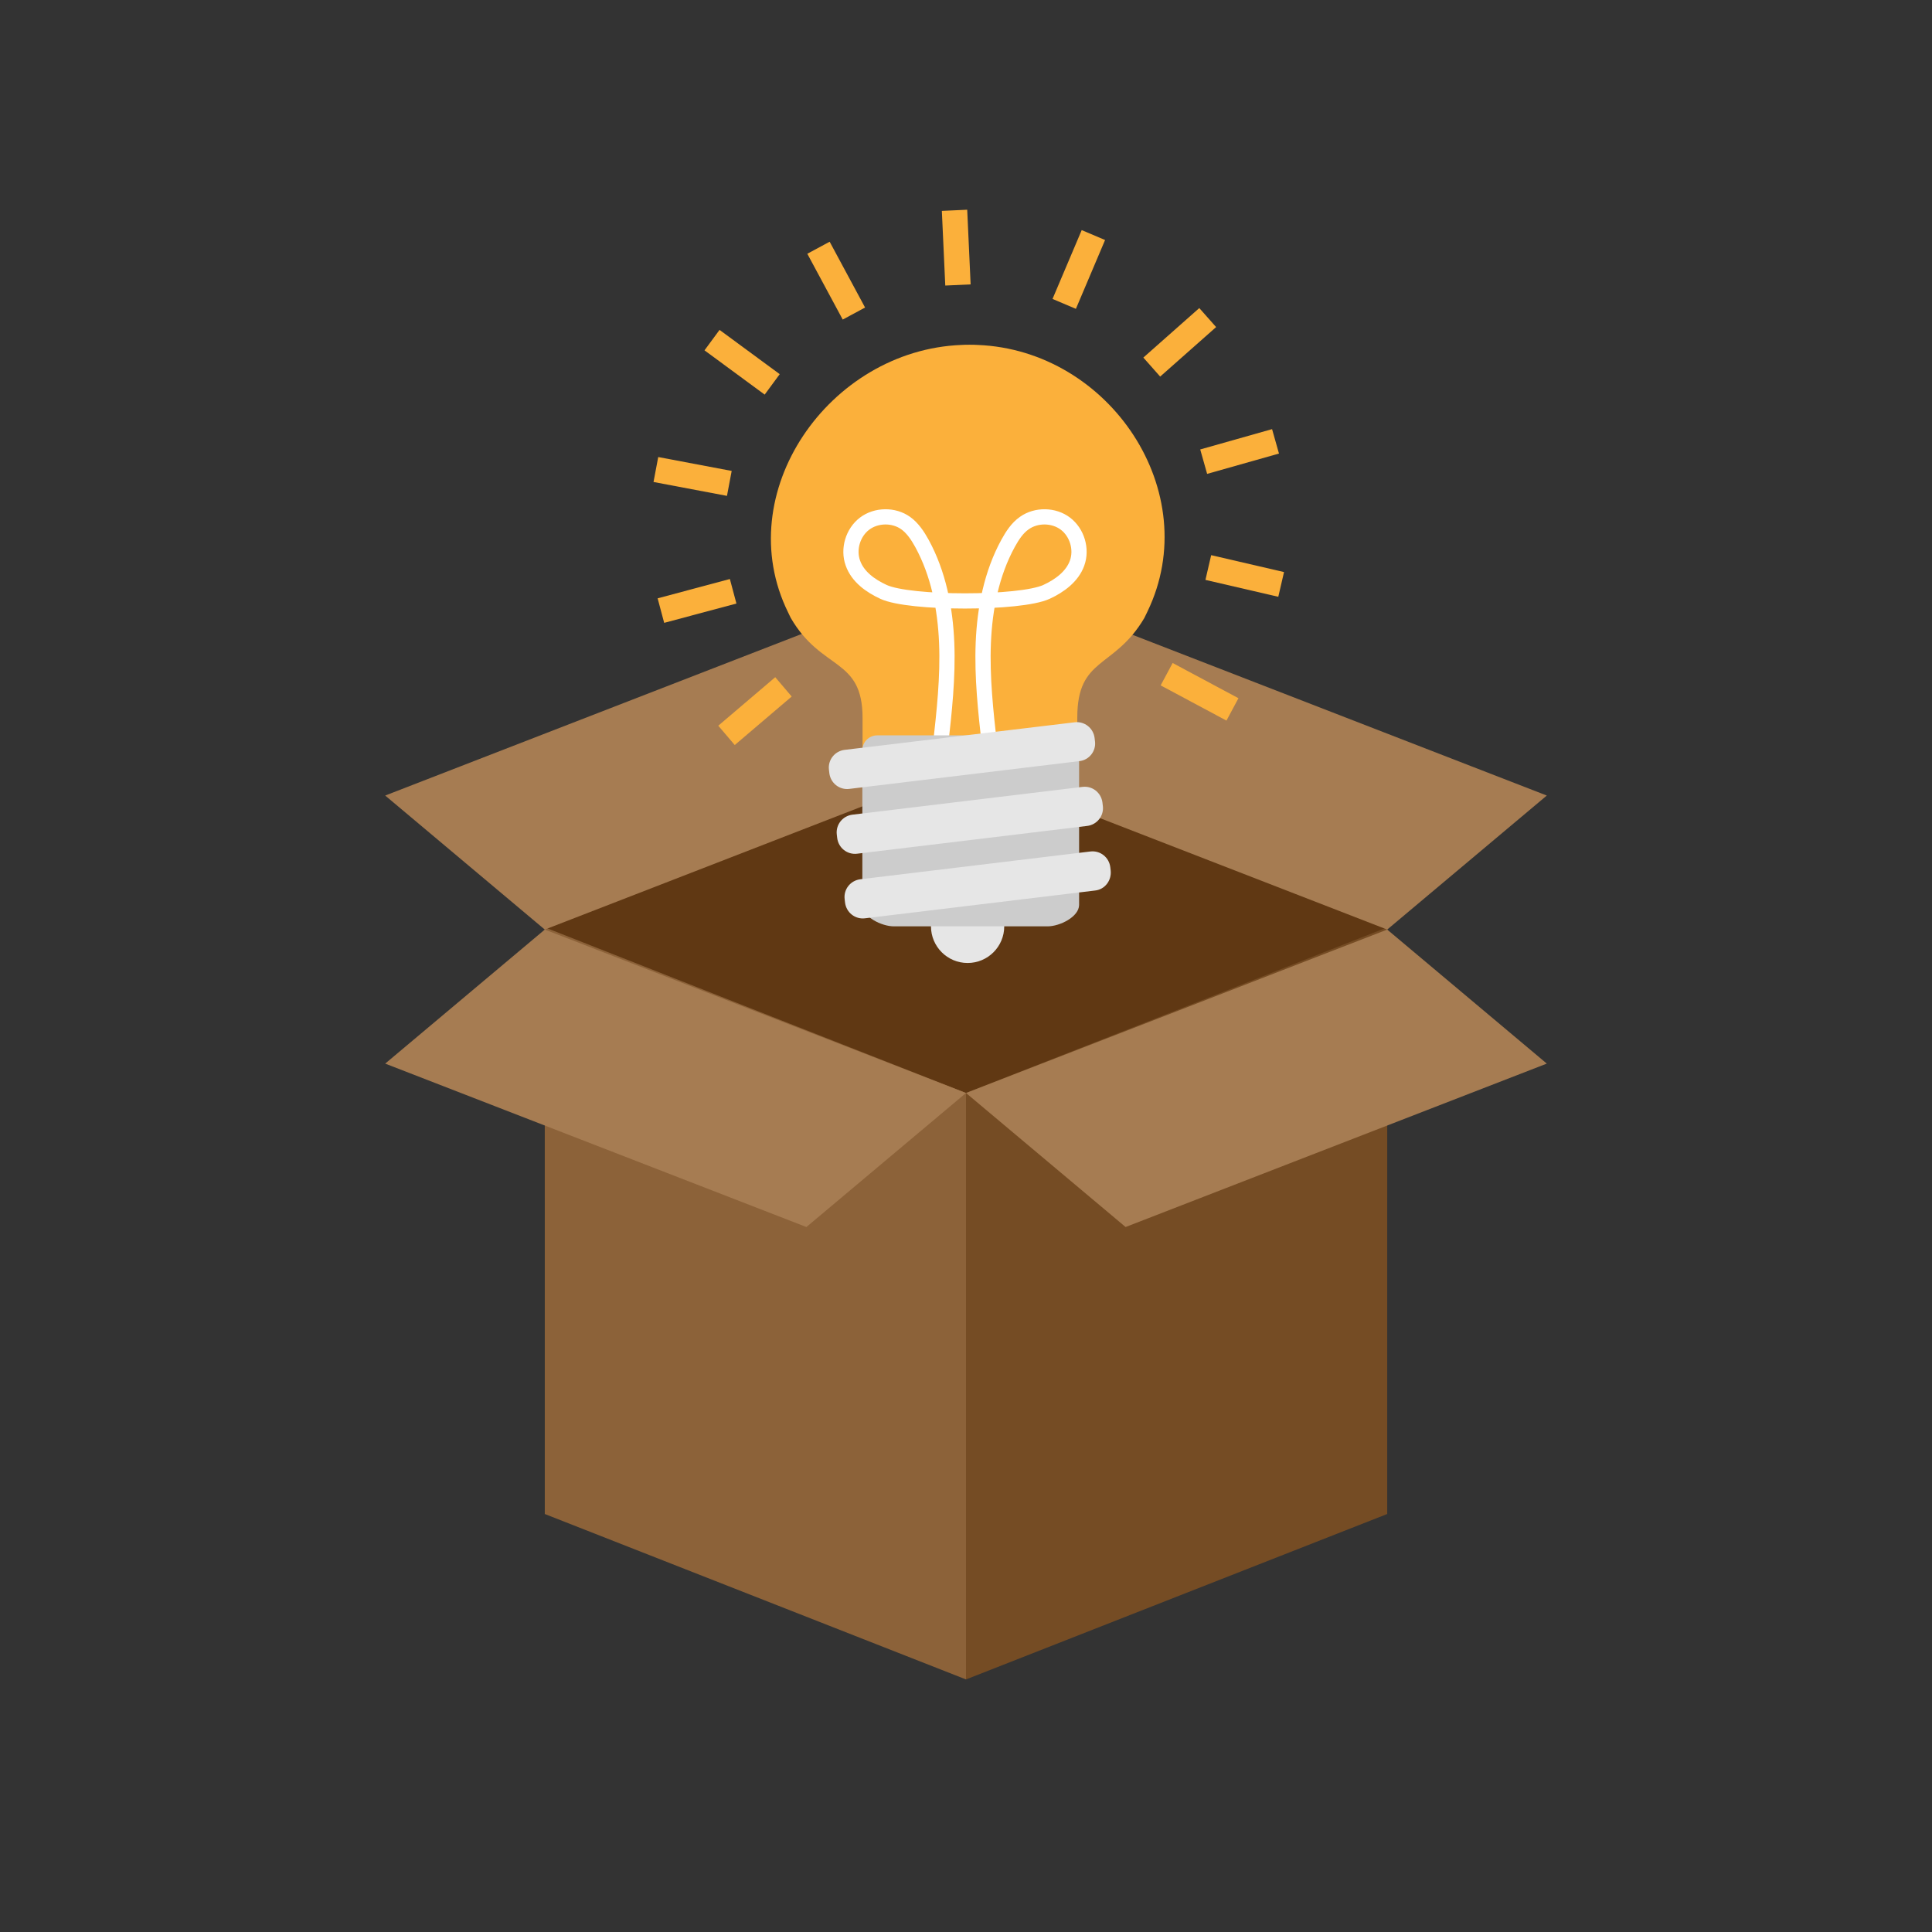 <svg version="1.1" id="Layer_1" xmlns="http://www.w3.org/2000/svg" x="0" y="0" viewBox="0 0 960 960" style="enable-background:new 0 0 960 960" xml:space="preserve"><rect x="0" y="0" width="960" height="960" fill="#333333" stroke="none"/><style>.st3{fill:#a67c52}.st4{fill:#e6e6e6}.st8{stroke:#fbb03b;stroke-width:12.613;stroke-miterlimit:10}.st8,.st9{fill:none}</style><path style="fill:#603813" d="M689.3 595.1H270.7V460.8L480 380.7l209.3 80.1z"/><path style="fill:#754c24" d="M689.3 752.3 480 834.5V543.1l209.3-82.3z"/><path style="fill:#8c6239" d="M270.7 752.3 480 834.5V543.1l-209.3-82.3z"/><path class="st3" d="m768.6 528.5-209.3 81.2-79.3-66.6 209.3-81.2z"/><path class="st3" d="m480 543.1-209.3-81.2-79.3 66.6 209.3 81.2zM768.6 395.3l-209.3-81.2-79.3 66.6 209.3 81.2zM480 380.7l-209.3 81.2-79.3-66.6 209.3-81.2z"/><circle class="st4" cx="480.8" cy="460.3" r="18.2"/><path d="M485.8 171.4c-1.3-.1-2.7-.1-4.1-.1-1.3 0-2.7 0-4 .1-65.9 2.6-115.2 73.7-86.1 132.9l1.3 2.7c15.4 26.6 35.7 19.5 35.7 49.8v21.4h106.7v-21.7c0-30.2 18.3-24 33.3-49.4l1.6-3.3c28.5-59.2-18.7-129.8-84.4-132.4z" style="fill:#fbb03b"/><path d="M491.7 370.6c-1.9-17-3.8-34.1-3.1-51.2.7-17.1 4.1-34.4 12.3-49.4 2.1-3.8 4.5-7.6 8.1-10.1 5.9-4.2 14.6-4.1 20.4.3 5.8 4.4 8.3 12.7 5.8 19.6-2.4 6.7-8.7 11.3-15.2 14.3-13 6-68.1 6-81 0-6.5-3-12.8-7.5-15.2-14.3-2.5-6.9 0-15.2 5.8-19.6s14.5-4.5 20.4-.3c3.5 2.5 6 6.3 8.1 10.1 8.2 15 11.6 32.3 12.3 49.4.7 17.1-1.2 34.2-3.1 51.2" style="fill:none;stroke:#fff;stroke-width:7.568;stroke-miterlimit:10"/><path d="M520.5 460.3h-76.3c-6.1 0-15.7-4.7-15.7-10.6v-76.9c0-4.1 3.3-7.4 7.4-7.4h92.9c4.1 0 7.4 3.3 7.4 7.4V449.7c-.1 5.9-9.6 10.6-15.7 10.6z" style="fill:#ccc"/><path class="st4" d="M536.3 378.2 422 392c-4.9.6-9.3-2.9-9.9-7.8l-.2-1.7c-.6-4.9 2.9-9.3 7.8-9.9L534 358.9c4.9-.6 9.3 2.9 9.9 7.8l.2 1.7c.6 4.8-2.9 9.3-7.8 9.8zM540.2 410.4l-114.3 13.8c-4.9.6-9.3-2.9-9.9-7.8l-.2-1.7c-.6-4.9 2.9-9.3 7.8-9.9L537.9 391c4.9-.6 9.3 2.9 9.9 7.8l.2 1.7c.6 4.9-2.9 9.3-7.8 9.9zM544.1 442.5l-114.3 13.8c-4.9.6-9.3-2.9-9.9-7.8l-.2-1.7c-.6-4.9 2.9-9.3 7.8-9.9l114.3-13.8c4.9-.6 9.3 2.9 9.9 7.8l.2 1.7c.5 4.9-2.9 9.4-7.8 9.9z"/><path class="st8" d="m361 365.4 28.3-24.1M361 365.4l28.3-24.1"/><path class="st9" d="M377.6 295.3s0 .2.2.5c.1.3.3.7.4 1.3.4 1.1.9 2.8 1.7 4.7.7 1.9 1.7 4.1 2.7 6.5.6 1.2 1.1 2.3 1.7 3.5s1.3 2.4 1.9 3.6c2.6 4.8 5.7 9.3 8.2 12.6 2.5 3.3 4.3 5.3 4.3 5.3l-43.1 36.8s-.7-.8-1.8-2.2c-1.2-1.4-2.8-3.4-4.7-5.9-3.7-5-8.4-11.9-12.4-19.2-1-1.8-2-3.6-2.9-5.5-.9-1.8-1.8-3.6-2.6-5.4-1.6-3.6-3-6.9-4.1-9.8-1.2-2.9-2-5.4-2.6-7.1-.3-.9-.5-1.5-.7-2s-.2-.7-.2-.7l54-17z"/><path class="st8" d="m328.4 303.4 35.9-9.6M328.4 303.4l35.9-9.6"/><path class="st9" d="M373.7 247.3s-.1.7-.2 1.9c-.1.6-.2 1.3-.3 2.1 0 .4-.1.9-.2 1.3 0 .5-.1 1-.1 1.5-.4 4.1-.5 9.6-.2 15.1.1 1.4.2 2.7.3 4.1.1 1.3.3 2.7.4 3.9.4 2.5.7 4.9 1.2 6.9.2 1 .4 1.9.6 2.7.2.8.4 1.5.5 2.1.3 1.2.4 1.8.4 1.8l-54.8 14.5s-.3-1-.7-2.8c-.2-.9-.5-2-.8-3.2s-.5-2.6-.9-4.2c-.7-3.1-1.2-6.7-1.8-10.5-.2-1.9-.4-3.9-.7-6-.2-2-.3-4.1-.5-6.2-.5-8.3-.3-16.6.2-22.8.1-.8.1-1.5.2-2.2s.2-1.4.2-2c.1-1.3.3-2.4.4-3.3.2-1.8.3-2.8.3-2.8l56.5 8.1z"/><path class="st8" d="m325.9 233.3 36.5 6.9M325.9 233.3l36.5 6.9"/><path class="st9" d="M390.9 202.3s-.1.1-.3.4c-.2.3-.4.7-.7 1.2-.3.5-.7 1.1-1.2 1.8-.2.4-.5.7-.7 1.1-.2.4-.5.8-.7 1.3-2.1 3.5-4.5 8.4-6.6 13.5-2.1 5-3.6 10.3-4.7 14.2-.5 2-.8 3.7-1.1 4.8-.3 1.2-.4 1.8-.4 1.8L318.8 232s.1-1 .6-2.8c.4-1.8.9-4.3 1.7-7.3 1.6-6 4-14 7.1-21.7 3.2-7.7 6.9-15.1 10.1-20.5.4-.7.8-1.3 1.1-1.9.4-.6.7-1.2 1.1-1.7.7-1.1 1.3-2 1.8-2.8s.9-1.4 1.1-1.8c.3-.4.4-.6.4-.6l47.1 31.4z"/><path class="st8" d="m353.8 169 29.9 22M353.8 169l29.9 22"/><path class="st9" d="M425.9 169.1s-.6.3-1.6 1-2.4 1.6-4.2 2.7c-3.3 2.4-7.8 5.6-11.8 9.3s-7.8 7.7-10.4 10.9c-.3.4-.7.8-1 1.1-.3.4-.6.7-.8 1.1-.5.7-1 1.2-1.3 1.7-.4.5-.7.8-.9 1.1-.2.2-.3.4-.3.4L348 164.8s.1-.2.4-.6c.3-.4.7-1 1.3-1.7.6-.7 1.2-1.6 2-2.6.4-.5.8-1 1.2-1.6.5-.5.9-1.1 1.4-1.7 3.9-4.8 9.7-10.9 15.8-16.5 6.1-5.6 12.8-10.6 17.9-14.2 2.6-1.7 4.8-3.1 6.3-4.1 1.6-.9 2.5-1.5 2.5-1.5l29.1 48.8z"/><g><path class="st8" d="m406.7 123.1 17.6 32.7M406.7 123.1l17.6 32.7"/><path class="st9" d="M471.7 154.3s-.7.1-1.9.2-2.9.4-4.9.6c-1 .1-2.1.4-3.3.6-1.1.2-2.4.4-3.6.7s-2.5.6-3.8.9c-1.3.3-2.6.8-3.9 1.1-.7.2-1.3.4-2 .6-.6.2-1.3.4-1.9.7-1.3.5-2.5.8-3.7 1.3-2.4 1-4.6 1.8-6.4 2.7-.9.4-1.8.8-2.5 1.2s-1.4.7-1.9 1c-1.1.6-1.7.9-1.7.9l-26.8-49.9s.9-.5 2.5-1.3c.8-.4 1.8-.9 2.9-1.5 1.1-.5 2.4-1.1 3.9-1.8 2.8-1.4 6.2-2.7 9.8-4.1 1.8-.7 3.7-1.3 5.7-2 1-.3 1.9-.7 2.9-1l3-.9c2-.6 4-1.2 6-1.7s4-.9 5.8-1.4c1.9-.5 3.8-.7 5.5-1.1 1.8-.3 3.4-.7 5-.9 3.1-.4 5.7-.8 7.5-1s2.8-.2 2.8-.2l5 56.3z"/></g><g><path class="st8" d="m474.3 104.5 1.7 37.1M474.3 104.5l1.7 37.1"/><path class="st9" d="M519.5 160.6s-.2-.1-.5-.2-.7-.3-1.3-.5c-1.1-.4-2.8-.9-4.7-1.5-3.9-1.1-9.2-2.5-14.6-3.3s-10.9-1.3-15-1.3c-1 0-2 0-2.8-.1-.8 0-1.6.1-2.2.1-1.2 0-1.9.1-1.9.1L474 97.3s1 0 2.9-.1c.9 0 2-.1 3.3-.1s2.7 0 4.2.1c6.2 0 14.5.7 22.7 1.9s16.3 3.3 22.3 5l7.2 2.4c.9.3 1.5.6 2 .7.5.2.7.3.7.3l-19.8 53.1z"/></g><g><path class="st8" d="M543.3 116.8 528.8 151M543.3 116.8 528.8 151"/><path class="st9" d="M559.8 187s-.5-.5-1.3-1.4-2.1-2-3.6-3.4c-3.1-2.7-7.2-6.3-11.8-9.3-4.5-3.1-9.2-5.9-12.9-7.6-.9-.5-1.7-.9-2.5-1.2s-1.4-.6-2-.9c-1.1-.5-1.7-.8-1.7-.8l22.1-52.2s1 .4 2.6 1.2c.8.4 1.8.8 3 1.3s2.4 1.2 3.8 1.9c5.6 2.7 12.8 6.9 19.7 11.6 6.9 4.6 13.3 10 17.9 14.2 2.3 2.1 4.2 3.9 5.4 5.2l2 2-40.7 39.4z"/></g><g><path class="st8" d="m600.1 157.8-27.8 24.6M600.1 157.8l-27.8 24.6"/><path class="st9" d="m584.8 228.2-.6-1.8c-.2-.6-.4-1.2-.7-2s-.7-1.6-1.1-2.6c-.7-1.9-1.8-4.1-2.8-6.4-.5-1.2-1.2-2.3-1.8-3.5l-.9-1.8-1-1.8c-.7-1.2-1.3-2.4-2.1-3.5-.7-1.1-1.5-2.2-2.2-3.3s-1.5-2-2.2-3c-.3-.5-.7-.9-1-1.4-.3-.4-.7-.9-1-1.3-1.3-1.6-2.3-3-3.1-3.8-.8-.9-1.2-1.4-1.2-1.4l42.4-37.5s.7.8 1.9 2.1 2.8 3.4 4.8 5.8c.5.6 1 1.2 1.5 1.9l1.5 2.1c1 1.5 2.2 3 3.3 4.6s2.2 3.3 3.3 5 2.1 3.5 3.2 5.3c.5.9 1 1.8 1.6 2.7.5.9 1 1.8 1.4 2.7.9 1.8 1.9 3.6 2.7 5.4 1.6 3.5 3.2 6.8 4.3 9.7.6 1.4 1.1 2.8 1.6 4 .4 1.2.8 2.2 1.1 3.1.6 1.7.9 2.7.9 2.7l-53.8 18z"/></g><g><path class="st8" d="m633.8 219.3-35.7 10.1M633.8 219.3l-35.7 10.1"/><path class="st9" d="M589.3 274.5s0-.2.1-.5.1-.7.2-1.3c.1-.5.2-1.2.3-1.9.1-.7.2-1.5.2-2.2.1-1.1.1-3.8.2-6.3 0-1.3-.1-2.6-.1-4 0-.7 0-1.4-.1-2 0-.7-.1-1.4-.2-2-.3-5.5-1.4-10.8-2.1-14.8l-1.2-4.8c-.3-1.1-.5-1.8-.5-1.8l54.5-15.5s.3 1 .8 2.7c.4 1.8 1 4.3 1.8 7.3 1.2 6.1 2.7 14.3 3.3 22.6.1 1 .2 2.1.2 3.1s.1 2.1.1 3.1c0 2 .2 4.1.1 6-.1 3.9 0 7.2-.4 11.3-.2 1.8-.4 3.4-.5 4.8-.2 1.3-.4 2.5-.5 3.5s-.3 1.7-.4 2.2c-.1.5-.1.8-.1.8l-55.7-10.3z"/></g><g><path class="st8" d="m636.6 290.4-36.2-8.4M636.6 290.4l-36.2-8.4"/><path class="st9" d="M571.3 324.3s.3-.7.9-1.9c.6-1.2 1.4-2.9 2.4-5 1.9-4.2 4.4-9.9 6.6-15.6 2.2-5.7 4.1-11.5 5.3-15.7.6-2.1 1.1-3.9 1.4-5 .3-1.2.5-1.9.5-1.9l55.2 12.9s-.2 1-.7 2.7c-.4 1.7-1.1 4.1-1.9 7-1.6 5.7-4.1 13.1-6.8 20.2s-5.7 14.1-8.2 19.3c-1.2 2.6-2.2 4.7-3 6.2-.7 1.5-1.2 2.4-1.2 2.4l-50.5-25.6z"/></g><g><path class="st8" d="M612.4 352.5 579.7 335M612.4 352.5 579.7 335"/><path class="st9" d="M546 360s.1-.1.3-.2c.2-.2.8-.5 1.8-1.4 1.9-1.5 5.2-5.2 8.5-9.5s6.4-9.4 8.7-13.2c1.1-2 2.1-3.6 2.7-4.8.6-1.2 1-1.8 1-1.8l49.9 26.8s-.5.8-1.3 2.3-2 3.6-3.5 6.1c-3 5.1-7.1 11.7-12.1 18.4-5 6.7-10.8 13.4-16.9 18.6-3 2.6-5.9 4.7-8.2 6.2-2.4 1.5-3.8 2.3-3.8 2.3L546 360z"/></g></svg>